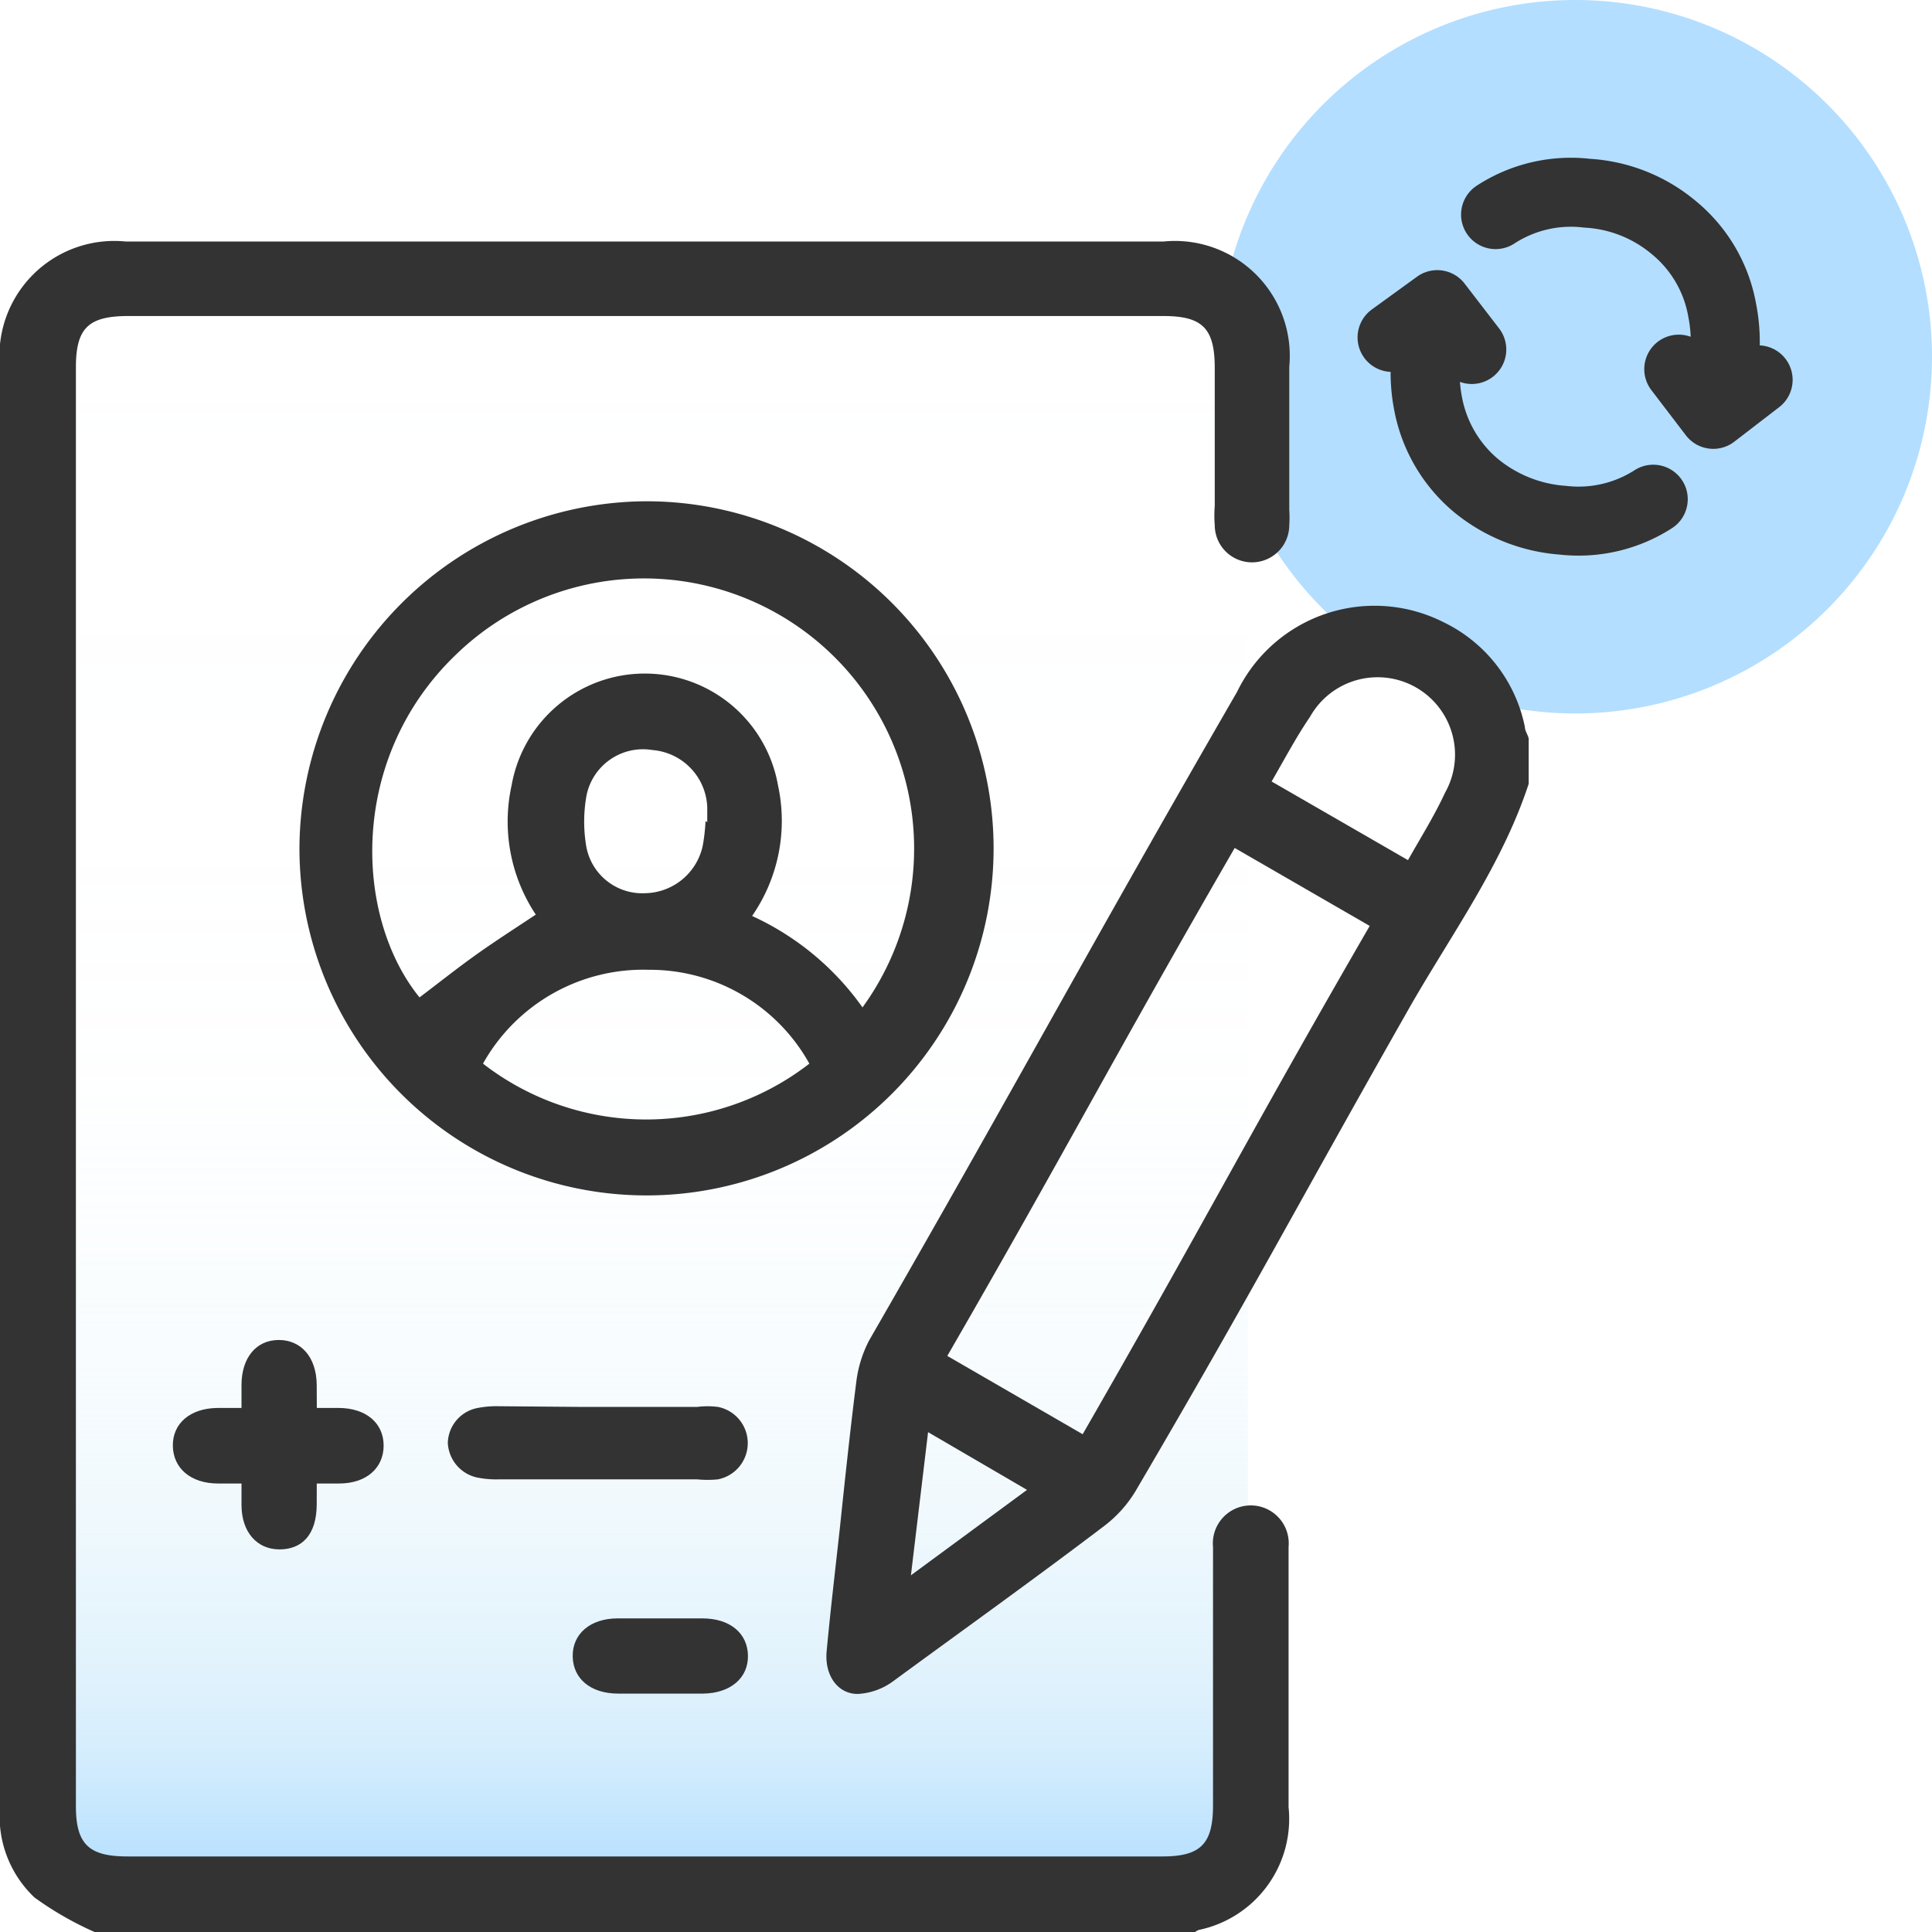<svg id="styleguide" xmlns="http://www.w3.org/2000/svg" xmlns:xlink="http://www.w3.org/1999/xlink" viewBox="0 0 56 56"><defs><style>.cls-1{fill:#b3deff;}.cls-2{fill:none;stroke-linecap:round;stroke-linejoin:round;stroke-width:2px;}.cls-2,.cls-5{stroke:#333;}.cls-3{fill:url(#linear-gradient);}.cls-4,.cls-5{fill:#333;}.cls-5{stroke-miterlimit:10;stroke-width:0.1px;}</style><linearGradient id="linear-gradient" x1="18.69" y1="54.66" x2="18.69" y2="8.34" gradientUnits="userSpaceOnUse"><stop offset="0" stop-color="#b2deff"/><stop offset="0.01" stop-color="#b3deff" stop-opacity="0.96"/><stop offset="0.05" stop-color="#b8e1fd" stop-opacity="0.78"/><stop offset="0.09" stop-color="#bde3fc" stop-opacity="0.61"/><stop offset="0.14" stop-color="#c1e5fa" stop-opacity="0.47"/><stop offset="0.2" stop-color="#c4e7f9" stop-opacity="0.34"/><stop offset="0.25" stop-color="#c7e8f8" stop-opacity="0.23"/><stop offset="0.32" stop-color="#cae9f7" stop-opacity="0.15"/><stop offset="0.4" stop-color="#cceaf7" stop-opacity="0.08"/><stop offset="0.49" stop-color="#cdebf6" stop-opacity="0.03"/><stop offset="0.63" stop-color="#ceebf6" stop-opacity="0.01"/><stop offset="1" stop-color="#ceebf6" stop-opacity="0"/></linearGradient></defs><path class="cls-1" d="M45.66,0h0A10.34,10.34,0,0,1,56,10.34h0A10.34,10.34,0,0,1,45.66,20.68h0A10.34,10.34,0,0,1,35.32,10.34h0A10.34,10.34,0,0,1,45.66,0Z"/><path class="cls-2" d="M47.92,14.47a4,4,0,0,1-2.61.61,4.48,4.48,0,0,1-2.52-1,4.07,4.07,0,0,1-1.39-2.35A4.75,4.75,0,0,1,41.66,9m1,1.13-1-1.3-1.31.95m3-3.56A4,4,0,0,1,46,5.6a4.29,4.29,0,0,1,2.52,1A4,4,0,0,1,49.92,9a4.75,4.75,0,0,1-.26,2.7m-1-1,1,1.31,1.3-1"/><rect class="cls-3" x="1.2" y="8.34" width="34.97" height="46.31" rx="2.25"/><path class="cls-4" d="M2.74,56A9.57,9.57,0,0,1,1,55a3.24,3.24,0,0,1-1-2.63q0-19.55,0-39.1c0-3.21,0,.59,0-2.62A3.33,3.33,0,0,1,3.64,7H33.73a3.33,3.33,0,0,1,3.64,3.63v4.15a3.2,3.2,0,0,1,0,.44,1.08,1.08,0,0,1-2.16,0,3.33,3.33,0,0,1,0-.55v-4c0-1.15-.35-1.51-1.49-1.51h-30c-1.16,0-1.52.35-1.52,1.49V52.35c0,1.1.37,1.46,1.49,1.46h30c1.11,0,1.47-.36,1.47-1.48V44.84a1.1,1.1,0,1,1,2.19,0c0,.69,0,1.38,0,2.07v5.47a3.29,3.29,0,0,1-2.6,3.56.35.35,0,0,0-.13.08Z"/><path class="cls-4" d="M18.68,14.53a10.06,10.06,0,1,1-10,10A10.1,10.1,0,0,1,18.68,14.53ZM12.16,28.91c.53-.4,1.07-.83,1.63-1.23s1.14-.77,1.74-1.17a4.87,4.87,0,0,1-.7-3.75,3.92,3.92,0,0,1,7.72,0,4.85,4.85,0,0,1-.75,3.79A8,8,0,0,1,25,29.2,7.83,7.83,0,0,0,13.19,19C10.09,22,10.27,26.58,12.16,28.91ZM14,30.83a7.72,7.72,0,0,0,9.46,0,5.29,5.29,0,0,0-4.66-2.72A5.32,5.32,0,0,0,14,30.83Zm6.5-7h0c0-.14,0-.29,0-.44a1.73,1.73,0,0,0-1.59-1.65A1.67,1.67,0,0,0,17,23.06a4.26,4.26,0,0,0,0,1.51,1.65,1.65,0,0,0,1.7,1.32,1.74,1.74,0,0,0,1.67-1.38A5.51,5.51,0,0,0,20.45,23.8Z"/><path class="cls-5" d="M44.26,22.71C43.51,25,42.07,27,40.88,29.06c-3.36,5.91-4.55,8.24-8,14.12a3.54,3.54,0,0,1-.89,1c-2,1.52-4.07,3-6.13,4.51a1.84,1.84,0,0,1-1,.36c-.56,0-.91-.53-.85-1.18.11-1.18.25-2.36.38-3.54.15-1.43.3-2.85.48-4.27a3.45,3.45,0,0,1,.37-1.19c4.29-7.45,6.36-11.35,10.66-18.79a4.38,4.38,0,0,1,5.92-2,4.27,4.27,0,0,1,2.33,3c0,.11.08.22.11.33ZM31.4,41.64c3.54-6.15,4.83-8.7,8.37-14.82l-4-2.31c-3.55,6.14-4.84,8.68-8.38,14.81ZM40.83,25c.4-.71.79-1.33,1.1-2a2.29,2.29,0,0,0-4-2.25c-.41.6-.75,1.25-1.14,1.92ZM26.34,45.77l3.52-2.59-3-1.75Z"/><path class="cls-4" d="M16.83,40.78h3.38a2.39,2.39,0,0,1,.6,0,1.07,1.07,0,0,1,0,2.1,3,3,0,0,1-.6,0H14.44a2.73,2.73,0,0,1-.64-.06,1.08,1.08,0,0,1-.82-1,1.06,1.06,0,0,1,.82-1,2.86,2.86,0,0,1,.65-.06Z"/><path class="cls-4" d="M6,43h.32c-.79,0-1.3-.44-1.31-1.09s.5-1.09,1.29-1.1H9.81c.8,0,1.31.44,1.31,1.09S10.62,43,9.83,43Z"/><path class="cls-4" d="M9.18,43.92c0,.89,0-1.21,0-.32s-.43,1.31-1.08,1.31S7,44.41,7,43.62C7,41.79,7,42,7,40.15c0-.8.43-1.31,1.08-1.31s1.09.5,1.1,1.29S9.18,43,9.18,43.92Z"/><path class="cls-4" d="M17.59,49.09h.33c-.8,0-1.31-.43-1.32-1.08s.51-1.1,1.3-1.1h2.46c.8,0,1.31.43,1.32,1.08s-.51,1.09-1.3,1.1Z"/></svg>